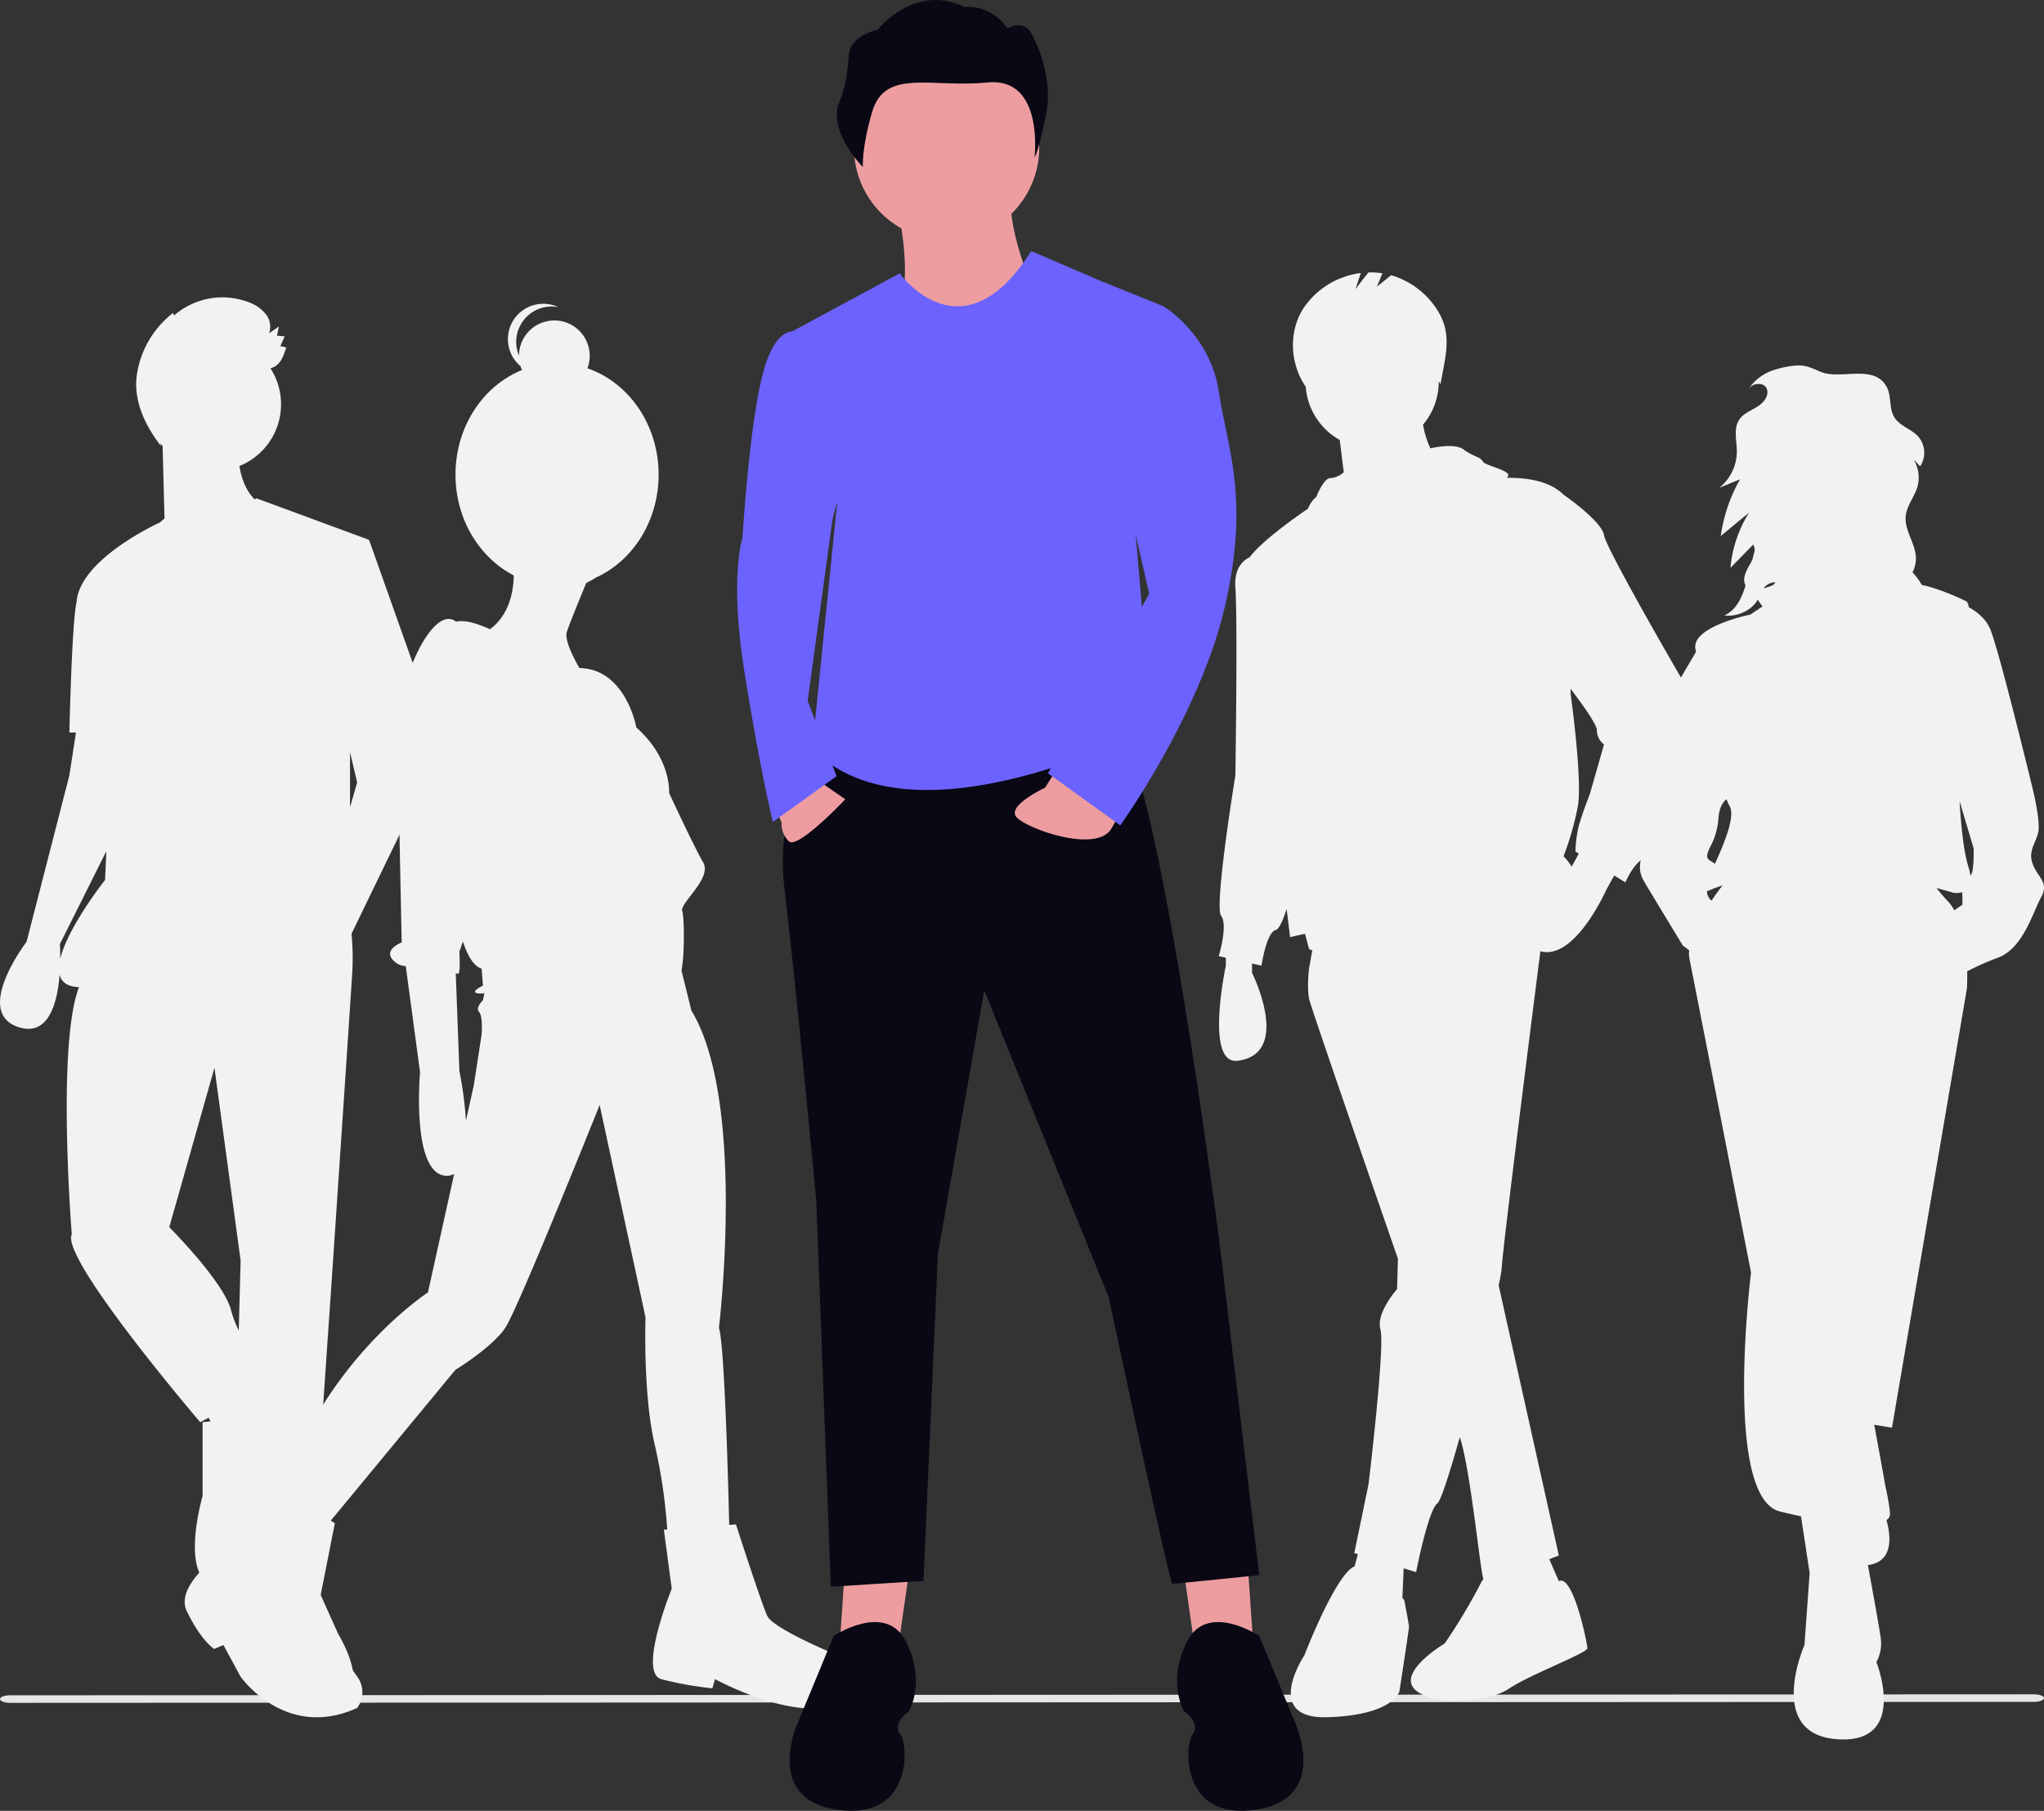 <svg xmlns="http://www.w3.org/2000/svg" width="745.614" height="660.547" viewBox="0 0 745.614 660.547"><rect x="0" y="0" width="745.614" height="660.547" fill="#333333" stroke="none"/><g transform="translate(-675.156 -207.368)"><path d="M1058.03,762.724l-738.28.355c-2.025,0-3.667-.616-3.667-1.377s1.642-1.377,3.667-1.377l738.28-.355c2.025,0,3.667.616,3.667,1.377S1060.055,762.724,1058.03,762.724Z" transform="translate(359.073 65.449)" fill="#e6e6e6"/><path d="M874.663,427.746c-1.894-4.871.812-7.306,1.894-11.636s-2.436-17.86-2.436-17.86-11.365-46.815-14.883-56.015c-1.489-3.893-4.722-6.572-7.956-8.37-.219-1.194-.536-1.965-.974-2.183-3.134-1.568-10.943-4.973-16.147-5.915a26.4,26.4,0,0,0-3.441-4.653,11,11,0,0,0,1.226-5.7c-.332-5.105-4.2-9.68-3.7-14.772.381-3.861,3.2-7.033,4.294-10.757a12.65,12.65,0,0,0-1.438-9.976l2.4,2.555a8.973,8.973,0,0,0-.669-10.842c-2.535-2.8-6.773-3.85-8.74-7.075-2.021-3.313-.936-7.816-2.847-11.194-4.681-8.275-16.665-2.409-23.842-5.3-2.95-1.187-5.192-2.493-8.511-2.4a33.254,33.254,0,0,0-8.3,1.55,17.539,17.539,0,0,0-9.514,6.82,5.9,5.9,0,0,1,.743-.71c1.739-1.363,4.79-1.25,5.708.76a3.368,3.368,0,0,1,.268,1.605c-.151,2.423-2.267,4.232-4.371,5.445s-4.469,2.227-5.842,4.229c-2.265,3.3-.933,7.739-.932,11.745a17.027,17.027,0,0,1-6.453,13.221l7.636-3.122a57.709,57.709,0,0,0-7.052,20.68l10.324-8.529a45.4,45.4,0,0,0-6.781,20.152l8.287-8.491a4.191,4.191,0,0,1,.547,2.18l-.864,3.333a21.634,21.634,0,0,1-1.014,1.935c-1.333,2.29-2.712,5.108-1.465,7.446l.006,0c-1.313,4.417-3.293,8.837-7.7,10.985,4.887.511,9.987-1.932,12.194-5.821a10.894,10.894,0,0,0,1.3,1.964l.422.53-1.218.812-3.263,2.176s-21.378,4.33-20.025,12.448c.056.334.122.733.2,1.18l-6.151,10.456-8.93,30.308s-4.6,9.742-3.789,13.8,0,5.683,0,12.989-3.518,10.283,0,16.236,14.071,23.272,14.071,23.272l2.318,1.739a10.833,10.833,0,0,0,.117,3.132c2.165,10.824,22.46,114.466,22.46,114.466s-10.283,81.993,10.554,87.135c2.613.645,5.18,1.23,7.673,1.751l3.151,20.709-1.894,26.249s-14.342,32.473,11.907,34.367,14.342-28.143,14.342-28.143a14.266,14.266,0,0,0,1.624-8.389c-.268-2.409-2.521-14.944-4.73-27,9.961-1.194,8.1-11.767,6.77-16.415a2.692,2.692,0,0,0,1.207-1.5c.3-1.079-.4-5.326-1.665-11.277-1.032-5.916-2.795-15.492-4-21.979l6.475,1.054,27.331-160.2s.18-2.55.1-6.28a101.452,101.452,0,0,1,11.538-5.085c8.93-3.518,12.448-16.507,15.425-21.919S876.557,432.617,874.663,427.746Zm-97.04-102a5.789,5.789,0,0,1,2.994-1.015c-.231,1.259-2.4,1.626-4.211,2.286a5.358,5.358,0,0,1,1.218-1.27Zm-13.637,80.621c2.192,3.6-1.777,13.362-5.354,21.108-2.05-1.766-4.189-1.209-1.682-6.224a25.456,25.456,0,0,0,2.977-10.283c0-.619.317-5.165,2.984-7.054A14.23,14.23,0,0,0,763.985,406.368Zm-8.213,31.087c1.241-.5,3.119-1.281,5.657-2.143-1.216,1.6-2.6,3.5-4,5.571a4.191,4.191,0,0,1-1.657-3.428Zm87.771,3.551c-1.645-1.748-2.975-3.312-4.069-4.711q3.062.806,6.234,1.734a7.417,7.417,0,0,0,3.153-.21c.094,1.871.094,4.54.094,4.54l-2.964,2.052a17.379,17.379,0,0,0-2.448-3.4Zm8.4-9.385-.1.088a17.952,17.952,0,0,0-.723-3.151c-1.773-5.593-2.721-15.517-3.225-23.986l5.12,17.22s.271,8.659-1.073,9.828Z" transform="translate(542.074 95.012)" fill="#f2f2f2"/><path d="M754.972,362.292s-27.762-47.716-28.63-52.922-14.749-14.749-14.749-14.749c-4.743-4.743-12.524-6.243-20.713-6.165,3.084-2.551-7.927-4.266-8.784-5.981-.868-1.735-3.47-1.735-6.941-4.338s-12.132-.434-12.133-.434a31.974,31.974,0,0,1-2.691-8.646,24.189,24.189,0,0,0,5.715-15.646c0-.062,0-.124,0-.186.221.344.442.689.663,1.046,1.625-9.735,4.494-17.827-.974-26.708A29.943,29.943,0,0,0,648.7,214.543l-5.208,4.166,2.025-4.859a27.563,27.563,0,0,0-5.147-.3l-4.686,6.024,1.939-5.818a29.658,29.658,0,0,0-20.459,12.17c-5.964,8.6-5.565,20.552.3,29.219.02-.061.035-.12.055-.181a24.285,24.285,0,0,0,12.412,19.664l1.473,11.787h0a8.08,8.08,0,0,1-4.831,2.131c-2.6,0-5.205,6.941-5.205,6.941s-1.475.744-3.065,4.259c-4.1,2.788-16.588,11.546-21.223,17.667-2.742,1.349-5.687,4.351-5.209,11.043.868,12.146,0,68.538,0,68.538s-7.808,47.716-5.205,51.187-.868,14.749-.868,14.749l2.6.578V466.4s-7.828,36.29,4.338,34.7c19.954-2.6,5.205-32.1,5.205-32.1V465.63l3.47.771s1.735-12.146,5.205-13.014c1.207-.3,2.624-3.545,3.959-7.643.778,6.394,1.247,10.246,1.247,10.246l5.429-1.206,1.512,5.544a7.491,7.491,0,0,0,1.166.528l-1.166,6.412s-.868,6.941,0,11.278c.438,2.188,16.542,48.949,32.4,94.768l-.3,11.076s-7.808,8.676-6.073,14.749-4.338,56.392-4.338,56.392l-5.205,25.16,1.31.4-1.2,4.409a8.75,8.75,0,0,0-2.71,2.129C625.7,695.44,617.028,718,617.028,718s-15.616,23.424,8.676,22.557,26.027-9.543,26.027-9.543,3.47-22.557,3.47-23.424-1.735-9.786-1.735-9.786l-.674-.743.471-10.822,4.541,1.4s4.338-22.557,7.808-25.16c1.213-.91,4.44-11.042,8.124-24.057,3.766,10.843,7.412,48.335,8.6,51.738a12.318,12.318,0,0,0-1.1,1.817,210.807,210.807,0,0,1-13.014,21.689s-27.762,16.484,0,20.822c0,0,15.616.868,23.424-4.338s28.63-13.014,28.63-14.749-5.205-27.242-10.411-24.466h0l-3.487-8.02,3.487-1.35-21.965-98.591a49.783,49.783,0,0,0,1.143-6.386c0-4.543,11.234-93.008,14.092-115.446,12.581,3.564,24.081-22.5,24.081-22.5l2.852-5.134,4.089,2.531s3.47-8.676,8.676-9.543,14.749-46.849,14.749-52.922a28.239,28.239,0,0,0-2.6-11.278ZM714.55,430.266a23.376,23.376,0,0,0-2.957-3.773,107.44,107.44,0,0,0,5.205-18.219c1.735-9.543-2.6-40.776-2.6-40.776l-.076-2.121c4.258,5.59,9.619,13.042,9.619,15.135a6.507,6.507,0,0,0,2.6,5.205l-5.205,18.219s-3.47,8.676-4.338,13.014a44.29,44.29,0,0,0-.868,7.808l1.23.761Z" transform="translate(533.928 93.214)" fill="#f2f2f2"/><path d="M377.785,377.209l4.629-1.042-19.087-53.789L322.118,307.2s-.158.175-.449.477c-3.515-3.4-5.007-8.338-5.63-12.224a24.285,24.285,0,0,0,11.322-35.665c3.4-.815,4.608-3.9,5.748-7.569a15.2,15.2,0,0,0-2.154-.469l1.6-3.592-2.816-.253.72-3.358-3.591,2.479a7.335,7.335,0,0,0-1.223-7,14.01,14.01,0,0,0-6.005-4.234,26.793,26.793,0,0,0-27.494,4.805l-.259-1.011a34.894,34.894,0,0,0-13.327,23.095c-1.149,9.053,3.2,18.272,8.853,25.436-.048-.313-.1-.625-.151-.936q.366.505.757.991l.695,26.407-1.74,1.492s-29.2,13.211-30.339,28.989l0,.012c-1.753,7.681-2.62,47.589-2.62,47.589h2.4l-2.4,15.616L238.4,469s-19.954,26.027-2.6,31.233c10.782,3.235,13.859-9.275,14.643-19.212.625,2.463,2.493,4.128,6.179,4.463.29.026.6.048.9.073-8.2,21.2-2.634,90.155-2.634,90.155-4.338,8.676,46.849,68.538,46.849,68.538l3.082-1.644.667,1.334c-1.715.164-2.882.31-2.882.31v26.895s-7.808,26.895,2.6,32.1c2.694,1.347,5.5.367,8.189-1.821-.513,8.3-1.249,20.686-1.249,23.51,0,4.338,11.278,12.146,11.278,12.146s2.6,9.543,23.424,9.543,5.205-25.16,5.205-25.16L340.771,696.3s-.844.413-3.4-1.666l.915-10.061,5.086.449,6.941-101.506s6.073-90.227,6.941-104.109a96.606,96.606,0,0,0-.314-13.345l25.473-52.59ZM358.99,410.87l-2.6,9.07V399.881Zm-108.31,64.338c.022-3.179-.136-5.343-.136-5.343L267.5,435.943l-.477,10.5S253.443,463.623,250.679,475.208Zm39.772,97.9,16.484-58.127,9.543,70.273-.684,25.548a40.734,40.734,0,0,1-2.786-7.329C310.406,593.06,290.452,573.106,290.452,573.106Z" transform="translate(446.452 81.908)" fill="#f2f2f2"/><path d="M522.146,712.025c-8.129-3.347-23.908-10.52-25.821-14.345s-11.476-33.472-11.476-33.472l-2.463.179c-.317-13.468-1.673-65.664-3.753-71.9,0,0,10.041-82.723-10.042-115.716l-3.618-14.619c1.188-5.86,1.035-19.431.271-21.722-.956-2.869,11-11.954,7.651-17.692s-12.432-25.343-12.432-25.343.956-12.432-11.954-23.908c0,0-3.773-21.359-20.774-21.677-2.3-4.011-5.515-10.389-4.569-13.229,1.014-3.04,4.889-12.519,7.078-17.825a22.908,22.908,0,0,0,3.338-1.858c13.521-6.058,23.053-20.621,23.053-37.634,0-18.212-10.919-33.625-25.966-38.793a12.9,12.9,0,1,0-24.97-4.631,12.9,12.9,0,0,1,14.393-17.659,12.9,12.9,0,0,0-13.82,21.539,12.8,12.8,0,0,0,.527,1.387c-14.159,5.714-24.259,20.64-24.259,38.156,0,16.248,8.693,30.263,21.252,36.768-.067,5.285-1.378,14.2-8.666,19.626-3.765-1.72-8.99-3.609-12.343-2.752-1.734-1.351-4.35-1.8-7.91,1.762-7.172,7.172-13.389,25.821-13.389,37.3s1.435,77.941,1.435,77.941-7.651,2.869-2.391,7.172a6.2,6.2,0,0,0,3.863,1.436l5.222,38.73s-3.347,37.3,9.563,37.775a5.108,5.108,0,0,0,2.89-.709l-9.584,43.266s-22,14.345-39.21,42.557c-8.866,14.531-13.287,23.47-15.495,28.733l-3.154-1.955-11,21.039S279.238,684.77,284.5,695.768s10.042,13.867,10.042,13.867l3.347-1.435,6.216,11.476s16.258,23.43,42.557,11.476a9.611,9.611,0,0,0,0-11.476c-4.3-6.216-15.3-19.6-15.3-19.6l7.172-36.341-1.484-.92,45.476-55.025s13.389-8.129,18.17-15.3S435.12,511.2,435.12,511.2l16.736,77.463s-.956,28.212,3.347,46.382a196.877,196.877,0,0,1,4.575,30.992l-1.227.089,2.869,21.518s-12.432,30.6-3.825,32.993a126.094,126.094,0,0,0,18.649,3.347l.956-3.347s36.819,20.083,50.207,5.26C527.406,725.892,530.275,715.372,522.146,712.025ZM391.128,477.246c1.435,1.435.956,8.129.956,8.129l-2.869,18.649-2.865,12.935a138.934,138.934,0,0,0-2.395-18.195l-1.324-35.737a2.762,2.762,0,0,0,.846.353c.956,0,.478-8.129.478-8.129s.558-1.452,1.254-3.743c1.859,5.565,4.128,9.2,6.874,9.959l.478,6.216s-6.216,2.869-.478,2.869a4.516,4.516,0,0,0,.986-.146l-.507,2.537S389.694,475.811,391.128,477.246Z" transform="translate(458.773 99.243)" fill="#f2f2f2"/><path d="M465.909,553.623l4.224,29.568,21.12-2.112-2.112-30.624Z" transform="translate(641.143 227.261)" fill="#ed9da0"/><path d="M372.253,553.623l-4.224,29.568-21.12-2.112,2.112-30.624Z" transform="translate(634.481 227.261)" fill="#ed9da0"/><path d="M463.084,370.514S444.076,392.69,448.3,427.537s11.616,114.046,11.616,114.046l5.28,140.446,33.792-2.112,5.28-119.326,16.9-96.094L566.57,576.431S588.746,680.973,589.8,680.973s31.68-3.168,31.68-3.168L606.7,554.255S583.466,374.738,569.738,371.57,463.084,370.514,463.084,370.514Z" transform="translate(513.026 104.135)" fill="#090814"/><path d="M613.857,682.746s-19.008-12.672-26.4,2.112S586.4,710.2,586.4,710.2s6.336,4.224,3.168,8.448-4.224,31.68,23.232,27.456,13.728-32.735,13.728-32.735Z" transform="translate(520.65 121.371)" fill="#090814"/><path d="M466.122,682.746s19.008-12.672,26.4,2.112,1.056,25.344,1.056,25.344-6.336,4.224-3.168,8.448,4.224,31.68-23.232,27.456-13.728-32.735-13.728-32.735Z" transform="translate(513.157 121.371)" fill="#090814"/><path d="M486.851,176.258s7.392,28.314,0,43.1,13.728,29.765,13.728,29.765,44.791-23.627,38.455-36.3-12.056-31.284-9.944-41.844Z" transform="translate(515.131 104.322)" fill="#ed9da0"/><circle cx="33.791" cy="33.791" r="33.791" transform="translate(986.67 227.412)" fill="#ed9da0"/><path d="M489.729,212.207s22.744,31.869,48.031-8.11l30.354,13.073L581.841,377.68s-87.025,45.961-123.984,7.945l15.218-150.5Z" transform="translate(513.595 94.857)" fill="#6c63ff"/><path d="M370.151,97.887l-44.242,23.9L342.8,197.5Z" transform="translate(633.305 209.131)" fill="#6c63ff"/><path d="M456.94,384.478l13.728,9.5s-17.424,18.48-20.592,15.312a8.659,8.659,0,0,1-2.64-6.864l-3.168-7.392Z" transform="translate(512.835 104.956)" fill="#ed9da0"/><path d="M543.52,382.532l-4.667,7.334s-13.728,6.336-10.56,10.56,29.568,13.728,34.847,4.224l5.28-9.5Z" transform="translate(517.512 104.847)" fill="#ed9da0"/><path d="M454.187,232.2s-7.7-4.087-12.779,14.6-7.536,60.159-7.536,60.159-4.752,14.256.528,48.047,10.508,55.8,10.508,55.8l23.283-16.724-10.56-27.456,13.728-100.318Z" transform="translate(512.143 96.409)" fill="#6c63ff"/><path d="M559.655,214.848l21.651,8.737s17.136,10.079,20.3,31.2,11.31,38.391,2.324,77.941-38.267,80.258-38.267,80.258l-26.4-19.008L576.227,328.5,558.276,250.36Z" transform="translate(518.153 95.459)" fill="#6c63ff"/><path d="M556.129,340.926c.246-3.743,2.722-7.574,10.587-9.576,0,0,13.5-17.26,31.84-8.209,0,0,8.892-1.53,15.486,7.7,0,0,6.537-3.856,9.3,2.978,0,0,7.667,13.94,4.844,28.158s-4.268,15.993-4.268,15.993,3.6-29.411-17.125-27.372-37.408-5.248-42.1,10.708c-3.9,13.249-3.406,20.13-3.406,20.13s-13.031-13.217-8.6-23.625C554.947,352.487,555.748,346.7,556.129,340.926Z" transform="translate(428.616 -113.148)" fill="#090814"/></g></svg>